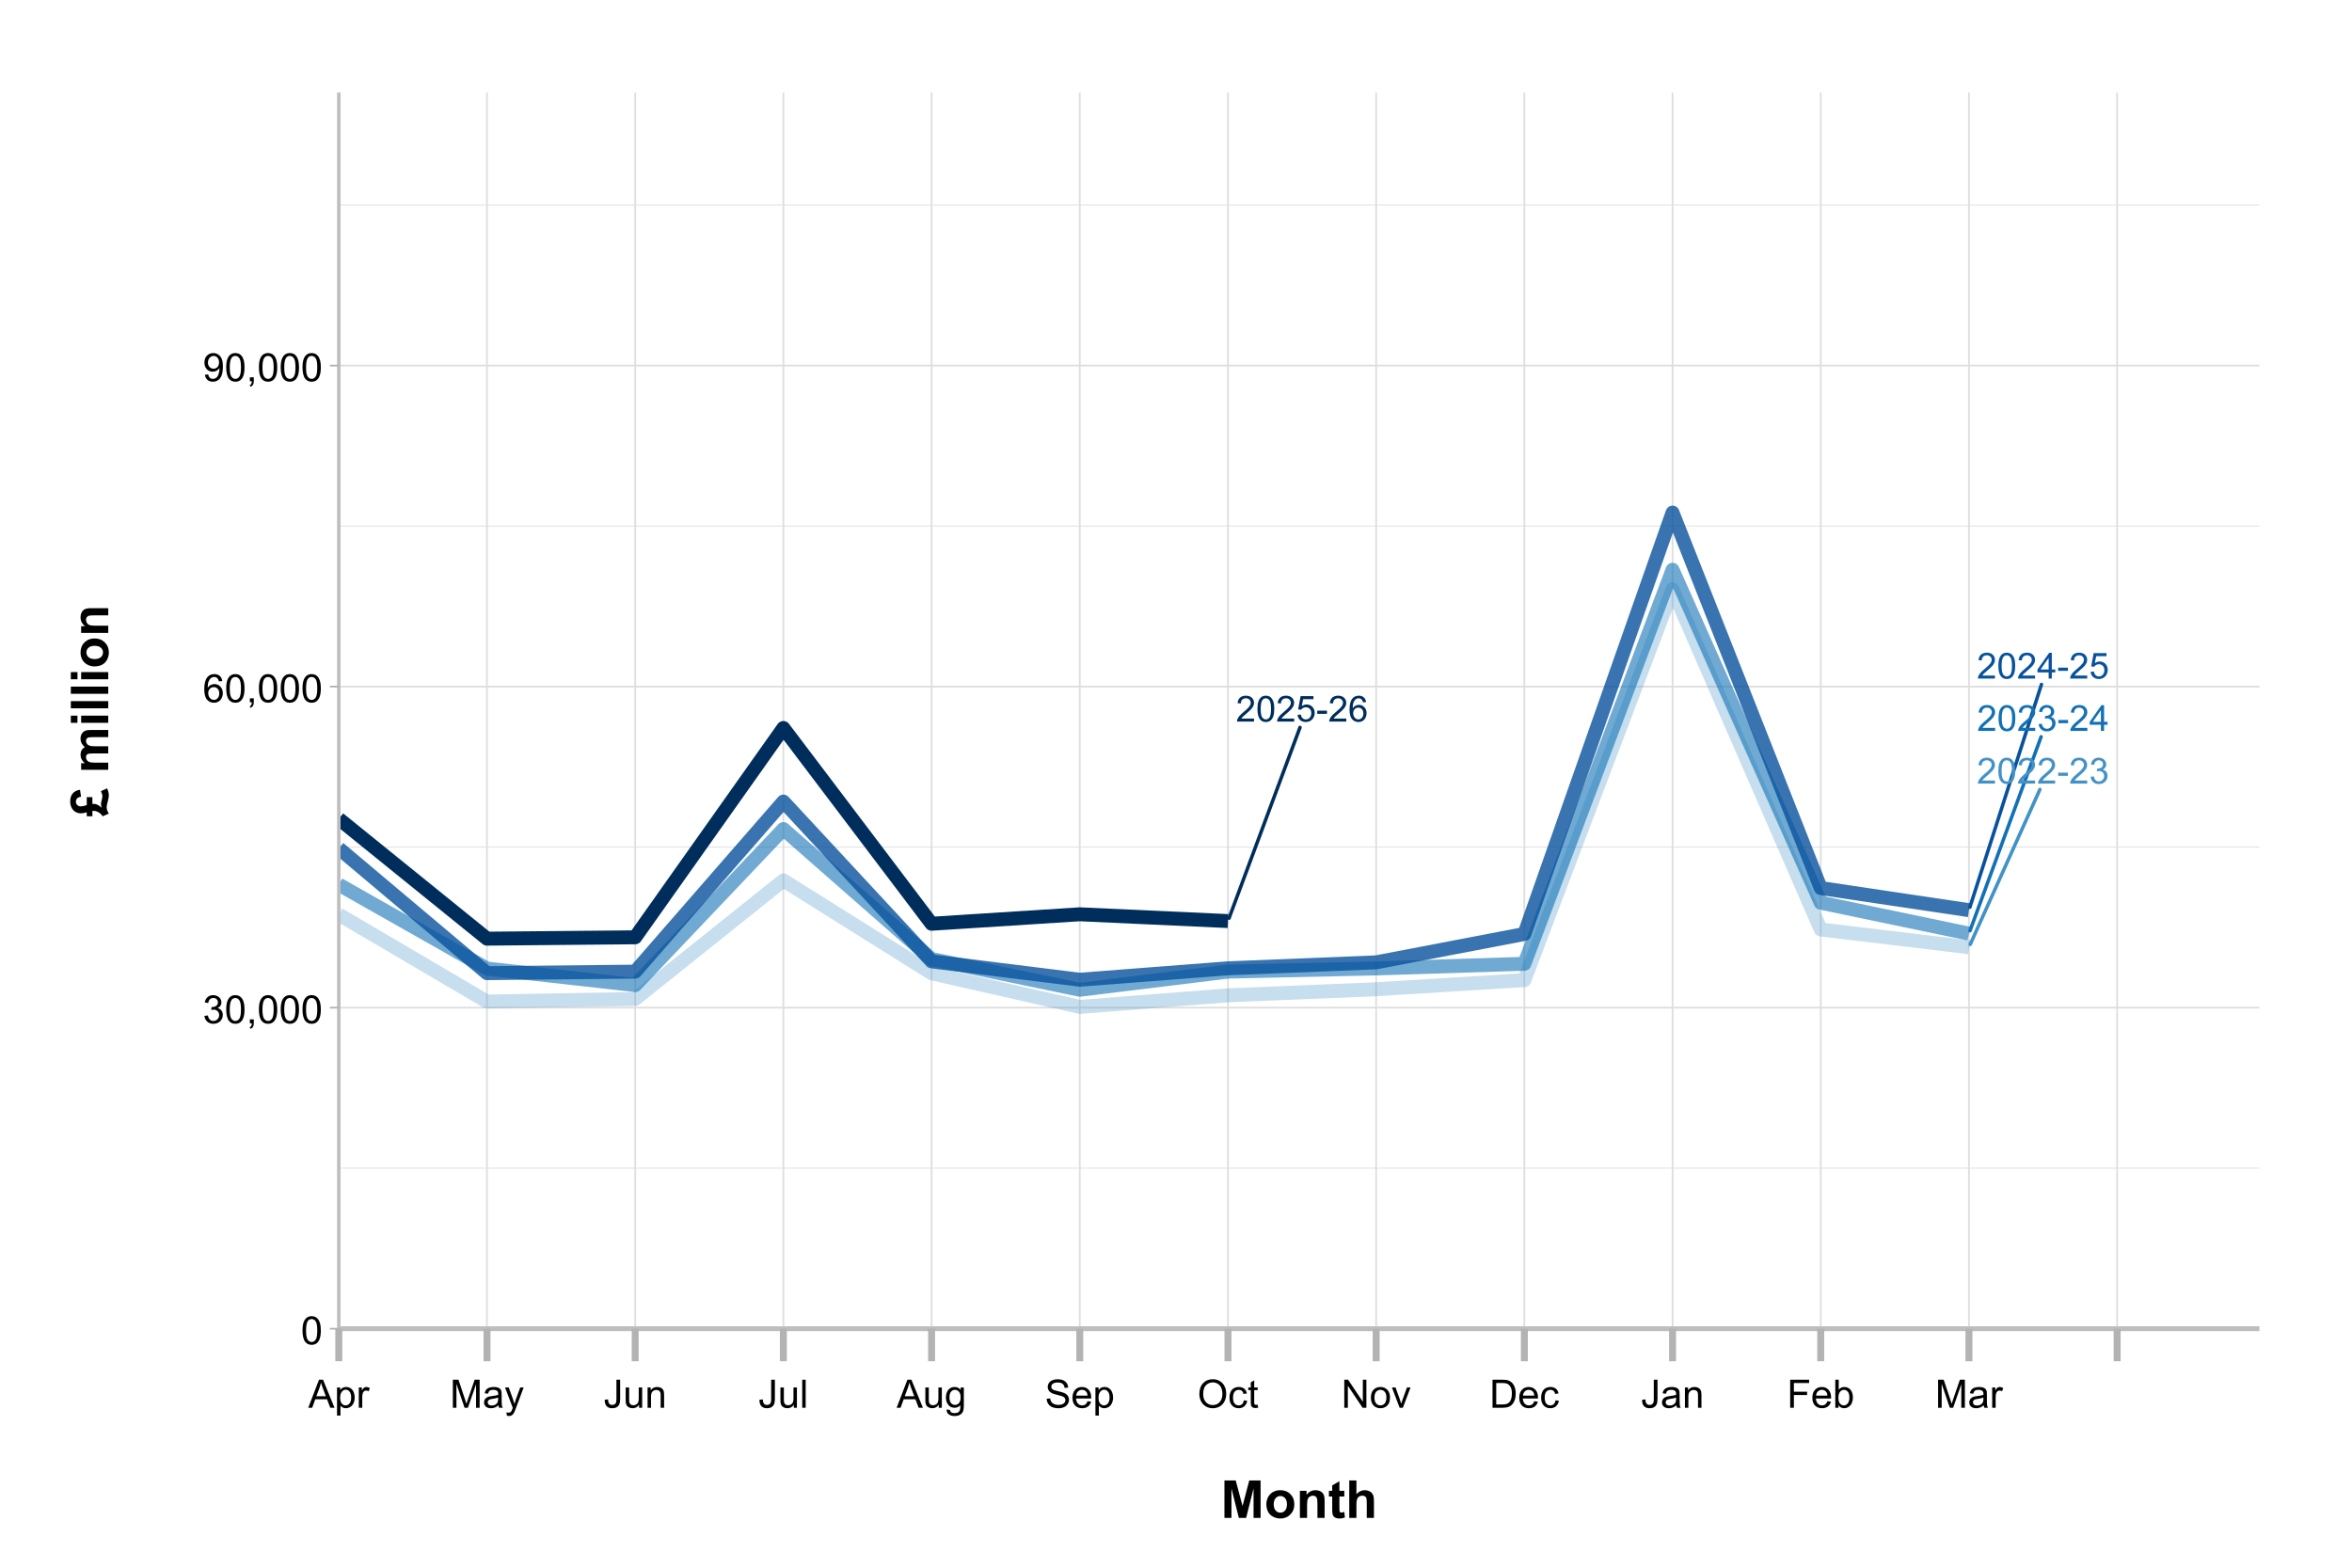 <?xml version="1.0" encoding="UTF-8"?>
<svg xmlns="http://www.w3.org/2000/svg" xmlns:xlink="http://www.w3.org/1999/xlink" width="720" height="480" viewBox="0 0 720 480">
<defs>
<g>
<g id="glyph-0-0">
<path d="M 5.559 -0.934 L 5.559 0 L 0.336 0 C 0.328 -0.234 0.363 -0.457 0.449 -0.672 C 0.582 -1.031 0.793 -1.379 1.086 -1.727 C 1.379 -2.07 1.801 -2.469 2.355 -2.922 C 3.215 -3.625 3.793 -4.184 4.098 -4.594 C 4.398 -5.008 4.551 -5.395 4.551 -5.762 C 4.551 -6.148 4.41 -6.473 4.137 -6.734 C 3.863 -7 3.504 -7.133 3.062 -7.133 C 2.594 -7.133 2.223 -6.992 1.941 -6.711 C 1.66 -6.43 1.52 -6.043 1.516 -5.547 L 0.516 -5.648 C 0.586 -6.395 0.844 -6.961 1.289 -7.352 C 1.734 -7.738 2.332 -7.934 3.082 -7.934 C 3.84 -7.934 4.441 -7.723 4.883 -7.305 C 5.324 -6.883 5.547 -6.363 5.547 -5.742 C 5.547 -5.426 5.48 -5.113 5.352 -4.809 C 5.223 -4.504 5.008 -4.18 4.707 -3.844 C 4.41 -3.504 3.91 -3.043 3.211 -2.453 C 2.629 -1.965 2.258 -1.633 2.09 -1.457 C 1.926 -1.285 1.789 -1.109 1.684 -0.934 Z M 5.559 -0.934 "/>
</g>
<g id="glyph-0-1">
<path d="M 0.457 -3.898 C 0.457 -4.832 0.555 -5.582 0.746 -6.152 C 0.938 -6.723 1.223 -7.164 1.605 -7.473 C 1.984 -7.781 2.461 -7.934 3.035 -7.934 C 3.457 -7.934 3.832 -7.848 4.152 -7.68 C 4.469 -7.508 4.734 -7.262 4.941 -6.941 C 5.152 -6.617 5.316 -6.227 5.434 -5.766 C 5.551 -5.305 5.613 -4.68 5.613 -3.898 C 5.613 -2.969 5.516 -2.223 5.324 -1.652 C 5.137 -1.082 4.852 -0.641 4.473 -0.332 C 4.094 -0.02 3.613 0.133 3.035 0.133 C 2.273 0.133 1.676 -0.137 1.238 -0.684 C 0.719 -1.344 0.457 -2.414 0.457 -3.898 M 1.457 -3.898 C 1.457 -2.602 1.605 -1.738 1.91 -1.309 C 2.215 -0.879 2.59 -0.664 3.035 -0.664 C 3.48 -0.664 3.855 -0.879 4.16 -1.309 C 4.461 -1.742 4.613 -2.605 4.613 -3.898 C 4.613 -5.199 4.461 -6.062 4.16 -6.488 C 3.855 -6.918 3.477 -7.133 3.023 -7.133 C 2.578 -7.133 2.223 -6.941 1.957 -6.566 C 1.621 -6.086 1.457 -5.195 1.457 -3.898 Z M 1.457 -3.898 "/>
</g>
<g id="glyph-0-2">
<path d="M 0.352 -2.371 L 0.352 -3.348 L 3.332 -3.348 L 3.332 -2.371 Z M 0.352 -2.371 "/>
</g>
<g id="glyph-0-3">
<path d="M 0.465 -2.086 L 1.434 -2.215 C 1.547 -1.664 1.734 -1.27 2.004 -1.027 C 2.27 -0.785 2.598 -0.664 2.98 -0.664 C 3.438 -0.664 3.824 -0.82 4.137 -1.137 C 4.453 -1.453 4.609 -1.844 4.609 -2.312 C 4.609 -2.758 4.465 -3.125 4.172 -3.414 C 3.883 -3.703 3.512 -3.848 3.062 -3.848 C 2.879 -3.848 2.648 -3.812 2.379 -3.742 L 2.484 -4.594 C 2.551 -4.586 2.602 -4.582 2.641 -4.582 C 3.055 -4.582 3.426 -4.691 3.758 -4.906 C 4.086 -5.121 4.254 -5.453 4.254 -5.902 C 4.254 -6.258 4.133 -6.555 3.891 -6.785 C 3.652 -7.02 3.34 -7.137 2.961 -7.137 C 2.582 -7.137 2.27 -7.02 2.016 -6.781 C 1.766 -6.543 1.602 -6.188 1.531 -5.715 L 0.562 -5.887 C 0.68 -6.535 0.949 -7.039 1.371 -7.398 C 1.789 -7.758 2.312 -7.934 2.938 -7.934 C 3.367 -7.934 3.766 -7.844 4.129 -7.656 C 4.492 -7.473 4.77 -7.219 4.961 -6.898 C 5.152 -6.578 5.25 -6.242 5.25 -5.883 C 5.25 -5.539 5.16 -5.23 4.977 -4.949 C 4.793 -4.668 4.52 -4.445 4.16 -4.281 C 4.629 -4.172 4.992 -3.949 5.25 -3.609 C 5.508 -3.27 5.637 -2.844 5.637 -2.336 C 5.637 -1.645 5.387 -1.059 4.883 -0.578 C 4.379 -0.102 3.746 0.141 2.977 0.141 C 2.281 0.141 1.707 -0.066 1.246 -0.48 C 0.789 -0.895 0.527 -1.43 0.465 -2.086 Z M 0.465 -2.086 "/>
</g>
<g id="glyph-0-4">
<path d="M 3.57 0 L 3.57 -1.891 L 0.141 -1.891 L 0.141 -2.781 L 3.746 -7.902 L 4.539 -7.902 L 4.539 -2.781 L 5.605 -2.781 L 5.605 -1.891 L 4.539 -1.891 L 4.539 0 L 3.57 0 M 3.57 -2.781 L 3.57 -6.344 L 1.094 -2.781 Z M 3.57 -2.781 "/>
</g>
<g id="glyph-0-5">
<path d="M 0.457 -2.07 L 1.477 -2.156 C 1.551 -1.66 1.727 -1.289 2.004 -1.039 C 2.277 -0.789 2.609 -0.664 2.996 -0.664 C 3.465 -0.664 3.859 -0.84 4.184 -1.191 C 4.508 -1.543 4.668 -2.012 4.668 -2.594 C 4.668 -3.145 4.512 -3.582 4.203 -3.902 C 3.891 -4.223 3.484 -4.383 2.98 -4.383 C 2.668 -4.383 2.387 -4.312 2.133 -4.168 C 1.883 -4.027 1.684 -3.844 1.543 -3.617 L 0.629 -3.734 L 1.395 -7.793 L 5.324 -7.793 L 5.324 -6.867 L 2.172 -6.867 L 1.746 -4.742 C 2.223 -5.074 2.719 -5.238 3.238 -5.238 C 3.93 -5.238 4.512 -5 4.984 -4.523 C 5.461 -4.043 5.699 -3.43 5.699 -2.68 C 5.699 -1.965 5.488 -1.348 5.074 -0.824 C 4.566 -0.184 3.875 0.133 2.996 0.133 C 2.277 0.133 1.691 -0.066 1.238 -0.469 C 0.781 -0.871 0.523 -1.406 0.457 -2.07 Z M 0.457 -2.07 "/>
</g>
<g id="glyph-0-6">
<path d="M 5.492 -5.969 L 4.527 -5.891 C 4.441 -6.273 4.32 -6.551 4.16 -6.723 C 3.898 -7 3.574 -7.137 3.191 -7.137 C 2.883 -7.137 2.609 -7.051 2.379 -6.879 C 2.07 -6.656 1.832 -6.332 1.656 -5.902 C 1.48 -5.477 1.387 -4.867 1.379 -4.074 C 1.613 -4.43 1.898 -4.695 2.238 -4.867 C 2.574 -5.039 2.93 -5.125 3.301 -5.125 C 3.945 -5.125 4.496 -4.887 4.949 -4.41 C 5.406 -3.938 5.633 -3.32 5.633 -2.566 C 5.633 -2.07 5.527 -1.609 5.312 -1.184 C 5.098 -0.758 4.805 -0.43 4.43 -0.203 C 4.059 0.023 3.633 0.133 3.16 0.133 C 2.352 0.133 1.691 -0.164 1.18 -0.758 C 0.672 -1.352 0.414 -2.332 0.414 -3.699 C 0.414 -5.227 0.695 -6.336 1.262 -7.027 C 1.754 -7.633 2.418 -7.934 3.25 -7.934 C 3.871 -7.934 4.383 -7.762 4.777 -7.41 C 5.176 -7.062 5.414 -6.582 5.492 -5.969 M 1.531 -2.559 C 1.531 -2.227 1.602 -1.906 1.742 -1.602 C 1.887 -1.297 2.086 -1.062 2.34 -0.902 C 2.594 -0.742 2.863 -0.664 3.145 -0.664 C 3.551 -0.664 3.906 -0.828 4.199 -1.16 C 4.492 -1.488 4.641 -1.938 4.641 -2.508 C 4.641 -3.055 4.496 -3.484 4.203 -3.797 C 3.914 -4.113 3.547 -4.27 3.105 -4.27 C 2.668 -4.27 2.293 -4.113 1.988 -3.797 C 1.684 -3.484 1.531 -3.07 1.531 -2.559 Z M 1.531 -2.559 "/>
</g>
<g id="glyph-1-0">
<path d="M 0.5 -4.234 C 0.5 -5.25 0.602 -6.07 0.812 -6.688 C 1.02 -7.309 1.332 -7.785 1.742 -8.121 C 2.156 -8.457 2.672 -8.625 3.297 -8.625 C 3.758 -8.625 4.164 -8.531 4.512 -8.348 C 4.859 -8.16 5.145 -7.895 5.375 -7.543 C 5.598 -7.195 5.777 -6.77 5.906 -6.266 C 6.035 -5.766 6.102 -5.086 6.102 -4.234 C 6.102 -3.227 5.996 -2.414 5.789 -1.797 C 5.582 -1.176 5.273 -0.699 4.859 -0.359 C 4.449 -0.023 3.926 0.148 3.297 0.148 C 2.469 0.148 1.82 -0.152 1.348 -0.742 C 0.781 -1.461 0.5 -2.621 0.5 -4.234 M 1.582 -4.234 C 1.582 -2.824 1.746 -1.887 2.078 -1.422 C 2.406 -0.953 2.812 -0.719 3.297 -0.719 C 3.781 -0.719 4.191 -0.953 4.52 -1.422 C 4.852 -1.891 5.016 -2.828 5.016 -4.234 C 5.016 -5.648 4.852 -6.59 4.52 -7.055 C 4.191 -7.52 3.781 -7.75 3.289 -7.75 C 2.801 -7.75 2.414 -7.547 2.125 -7.137 C 1.766 -6.613 1.582 -5.645 1.582 -4.234 Z M 1.582 -4.234 "/>
</g>
<g id="glyph-1-1">
<path d="M 0.504 -2.266 L 1.559 -2.406 C 1.68 -1.812 1.887 -1.379 2.176 -1.117 C 2.469 -0.852 2.82 -0.719 3.242 -0.719 C 3.734 -0.719 4.156 -0.891 4.496 -1.234 C 4.84 -1.578 5.008 -2.004 5.008 -2.516 C 5.008 -2.996 4.852 -3.398 4.535 -3.711 C 4.219 -4.027 3.816 -4.184 3.328 -4.184 C 3.129 -4.184 2.879 -4.145 2.586 -4.066 L 2.703 -4.992 C 2.773 -4.984 2.828 -4.98 2.871 -4.98 C 3.32 -4.98 3.723 -5.098 4.086 -5.332 C 4.441 -5.566 4.621 -5.926 4.625 -6.414 C 4.621 -6.805 4.492 -7.121 4.23 -7.375 C 3.969 -7.629 3.629 -7.758 3.219 -7.758 C 2.805 -7.758 2.465 -7.629 2.191 -7.371 C 1.918 -7.113 1.742 -6.727 1.664 -6.211 L 0.609 -6.398 C 0.738 -7.105 1.031 -7.652 1.488 -8.043 C 1.945 -8.43 2.516 -8.625 3.195 -8.625 C 3.664 -8.625 4.094 -8.523 4.488 -8.324 C 4.883 -8.121 5.184 -7.848 5.395 -7.5 C 5.602 -7.152 5.707 -6.781 5.707 -6.391 C 5.707 -6.02 5.609 -5.684 5.406 -5.379 C 5.211 -5.074 4.914 -4.832 4.523 -4.652 C 5.031 -4.535 5.426 -4.293 5.707 -3.922 C 5.988 -3.555 6.129 -3.09 6.129 -2.539 C 6.129 -1.789 5.855 -1.152 5.309 -0.629 C 4.762 -0.109 4.07 0.152 3.234 0.152 C 2.48 0.152 1.855 -0.074 1.355 -0.523 C 0.859 -0.969 0.574 -1.555 0.504 -2.266 Z M 0.504 -2.266 "/>
</g>
<g id="glyph-1-2">
<path d="M 1.066 0 L 1.066 -1.203 L 2.266 -1.203 L 2.266 0 C 2.266 0.441 2.188 0.797 2.031 1.07 C 1.875 1.34 1.629 1.551 1.289 1.699 L 0.996 1.25 C 1.219 1.148 1.383 1.008 1.488 0.816 C 1.594 0.629 1.652 0.355 1.664 0 Z M 1.066 0 "/>
</g>
<g id="glyph-1-3">
<path d="M 5.969 -6.484 L 4.922 -6.406 C 4.828 -6.816 4.695 -7.117 4.523 -7.305 C 4.238 -7.605 3.887 -7.758 3.469 -7.758 C 3.133 -7.758 2.836 -7.664 2.586 -7.477 C 2.25 -7.234 1.988 -6.879 1.797 -6.414 C 1.605 -5.949 1.508 -5.289 1.5 -4.43 C 1.754 -4.816 2.062 -5.102 2.43 -5.289 C 2.797 -5.477 3.184 -5.57 3.586 -5.57 C 4.289 -5.57 4.887 -5.312 5.383 -4.797 C 5.875 -4.277 6.125 -3.609 6.125 -2.789 C 6.125 -2.25 6.008 -1.75 5.773 -1.285 C 5.543 -0.824 5.223 -0.469 4.816 -0.223 C 4.41 0.023 3.949 0.148 3.434 0.148 C 2.555 0.148 1.836 -0.176 1.281 -0.824 C 0.727 -1.469 0.453 -2.535 0.453 -4.02 C 0.453 -5.68 0.758 -6.887 1.371 -7.641 C 1.906 -8.297 2.625 -8.625 3.531 -8.625 C 4.207 -8.625 4.762 -8.434 5.195 -8.055 C 5.625 -7.676 5.883 -7.156 5.969 -6.484 M 1.664 -2.781 C 1.664 -2.422 1.742 -2.07 1.895 -1.742 C 2.051 -1.406 2.266 -1.156 2.543 -0.98 C 2.82 -0.809 3.109 -0.719 3.414 -0.719 C 3.859 -0.719 4.242 -0.898 4.562 -1.258 C 4.883 -1.617 5.043 -2.105 5.047 -2.727 C 5.043 -3.316 4.887 -3.785 4.57 -4.129 C 4.254 -4.469 3.855 -4.641 3.375 -4.641 C 2.898 -4.641 2.492 -4.469 2.164 -4.129 C 1.828 -3.785 1.664 -3.336 1.664 -2.781 Z M 1.664 -2.781 "/>
</g>
<g id="glyph-1-4">
<path d="M 0.656 -1.984 L 1.672 -2.078 C 1.754 -1.602 1.918 -1.258 2.164 -1.043 C 2.402 -0.828 2.715 -0.719 3.094 -0.719 C 3.418 -0.719 3.703 -0.793 3.945 -0.945 C 4.191 -1.09 4.391 -1.289 4.547 -1.539 C 4.703 -1.785 4.832 -2.121 4.938 -2.543 C 5.043 -2.965 5.098 -3.395 5.098 -3.832 C 5.098 -3.879 5.094 -3.949 5.094 -4.043 C 4.883 -3.707 4.594 -3.434 4.227 -3.227 C 3.863 -3.016 3.465 -2.914 3.039 -2.914 C 2.328 -2.914 1.727 -3.172 1.234 -3.688 C 0.742 -4.203 0.5 -4.883 0.5 -5.727 C 0.5 -6.594 0.754 -7.297 1.27 -7.828 C 1.781 -8.359 2.426 -8.625 3.199 -8.625 C 3.758 -8.625 4.27 -8.473 4.73 -8.172 C 5.195 -7.871 5.547 -7.445 5.785 -6.887 C 6.027 -6.332 6.148 -5.523 6.148 -4.469 C 6.148 -3.371 6.027 -2.5 5.789 -1.848 C 5.551 -1.199 5.195 -0.703 4.727 -0.363 C 4.254 -0.023 3.703 0.148 3.07 0.148 C 2.398 0.148 1.848 -0.039 1.422 -0.414 C 0.996 -0.785 0.742 -1.309 0.656 -1.984 M 4.977 -5.777 C 4.973 -6.383 4.812 -6.863 4.492 -7.219 C 4.168 -7.574 3.781 -7.75 3.328 -7.75 C 2.859 -7.75 2.449 -7.559 2.102 -7.18 C 1.754 -6.793 1.582 -6.297 1.582 -5.688 C 1.582 -5.141 1.746 -4.699 2.078 -4.355 C 2.406 -4.016 2.812 -3.844 3.297 -3.844 C 3.785 -3.844 4.188 -4.016 4.504 -4.355 C 4.816 -4.699 4.973 -5.172 4.977 -5.777 Z M 4.977 -5.777 "/>
</g>
<g id="glyph-1-5">
<path d="M -0.016 0 L 3.281 -8.59 L 4.508 -8.59 L 8.023 0 L 6.727 0 L 5.727 -2.602 L 2.133 -2.602 L 1.188 0 L -0.016 0 M 2.461 -3.527 L 5.375 -3.527 L 4.477 -5.906 C 4.203 -6.629 4 -7.223 3.867 -7.688 C 3.758 -7.137 3.602 -6.59 3.406 -6.047 Z M 2.461 -3.527 "/>
</g>
<g id="glyph-1-6">
<path d="M 0.789 2.383 L 0.789 -6.223 L 1.75 -6.223 L 1.75 -5.414 C 1.977 -5.73 2.234 -5.969 2.52 -6.125 C 2.805 -6.285 3.148 -6.363 3.555 -6.363 C 4.086 -6.363 4.555 -6.227 4.961 -5.953 C 5.367 -5.68 5.676 -5.293 5.883 -4.797 C 6.09 -4.297 6.195 -3.75 6.195 -3.156 C 6.195 -2.52 6.078 -1.949 5.852 -1.438 C 5.621 -0.93 5.289 -0.539 4.855 -0.266 C 4.418 0.004 3.961 0.141 3.48 0.141 C 3.129 0.141 2.812 0.066 2.535 -0.082 C 2.254 -0.23 2.023 -0.418 1.844 -0.645 L 1.844 2.383 L 0.789 2.383 M 1.746 -3.078 C 1.746 -2.273 1.906 -1.684 2.234 -1.301 C 2.555 -0.918 2.949 -0.727 3.41 -0.727 C 3.879 -0.727 4.281 -0.926 4.613 -1.32 C 4.949 -1.719 5.113 -2.332 5.117 -3.164 C 5.113 -3.957 4.953 -4.551 4.625 -4.945 C 4.301 -5.34 3.91 -5.535 3.457 -5.539 C 3.008 -5.535 2.609 -5.328 2.266 -4.906 C 1.918 -4.488 1.746 -3.875 1.746 -3.078 Z M 1.746 -3.078 "/>
</g>
<g id="glyph-1-7">
<path d="M 0.781 0 L 0.781 -6.223 L 1.727 -6.223 L 1.727 -5.281 C 1.969 -5.719 2.195 -6.012 2.398 -6.152 C 2.605 -6.293 2.828 -6.363 3.078 -6.363 C 3.43 -6.363 3.793 -6.25 4.16 -6.023 L 3.797 -5.047 C 3.539 -5.195 3.281 -5.273 3.023 -5.273 C 2.793 -5.273 2.586 -5.203 2.402 -5.066 C 2.219 -4.926 2.086 -4.734 2.008 -4.488 C 1.891 -4.113 1.836 -3.703 1.836 -3.258 L 1.836 0 Z M 0.781 0 "/>
</g>
<g id="glyph-1-8">
<path d="M 0.891 0 L 0.891 -8.59 L 2.602 -8.59 L 4.633 -2.508 C 4.82 -1.941 4.957 -1.516 5.047 -1.234 C 5.141 -1.547 5.293 -2.008 5.5 -2.613 L 7.559 -8.59 L 9.086 -8.59 L 9.086 0 L 7.992 0 L 7.992 -7.188 L 5.496 0 L 4.469 0 L 1.984 -7.312 L 1.984 0 Z M 0.891 0 "/>
</g>
<g id="glyph-1-9">
<path d="M 4.852 -0.766 C 4.461 -0.434 4.086 -0.199 3.723 -0.062 C 3.363 0.07 2.973 0.141 2.562 0.141 C 1.875 0.141 1.352 -0.027 0.984 -0.359 C 0.617 -0.695 0.434 -1.121 0.434 -1.641 C 0.434 -1.945 0.504 -2.223 0.641 -2.477 C 0.781 -2.727 0.961 -2.93 1.188 -3.082 C 1.41 -3.234 1.664 -3.348 1.945 -3.43 C 2.152 -3.48 2.465 -3.535 2.883 -3.586 C 3.734 -3.688 4.359 -3.809 4.766 -3.949 C 4.766 -4.094 4.77 -4.184 4.77 -4.227 C 4.77 -4.652 4.672 -4.957 4.469 -5.133 C 4.203 -5.371 3.801 -5.492 3.27 -5.492 C 2.773 -5.492 2.406 -5.402 2.172 -5.23 C 1.934 -5.055 1.758 -4.746 1.648 -4.305 L 0.617 -4.445 C 0.707 -4.887 0.863 -5.246 1.078 -5.516 C 1.293 -5.789 1.602 -5.996 2.008 -6.145 C 2.414 -6.289 2.887 -6.363 3.422 -6.363 C 3.953 -6.363 4.383 -6.301 4.719 -6.176 C 5.047 -6.051 5.293 -5.895 5.449 -5.703 C 5.605 -5.516 5.715 -5.273 5.777 -4.984 C 5.812 -4.805 5.828 -4.484 5.828 -4.016 L 5.828 -2.609 C 5.828 -1.629 5.852 -1.008 5.898 -0.746 C 5.941 -0.488 6.031 -0.238 6.164 0 L 5.062 0 C 4.953 -0.219 4.883 -0.477 4.852 -0.766 M 4.766 -3.125 C 4.379 -2.965 3.805 -2.832 3.039 -2.727 C 2.605 -2.66 2.301 -2.59 2.121 -2.516 C 1.941 -2.434 1.801 -2.32 1.703 -2.172 C 1.605 -2.02 1.559 -1.852 1.559 -1.672 C 1.559 -1.387 1.664 -1.152 1.879 -0.969 C 2.09 -0.781 2.402 -0.684 2.812 -0.688 C 3.219 -0.684 3.578 -0.773 3.898 -0.953 C 4.211 -1.129 4.445 -1.371 4.594 -1.68 C 4.707 -1.918 4.762 -2.27 4.766 -2.734 Z M 4.766 -3.125 "/>
</g>
<g id="glyph-1-10">
<path d="M 0.742 2.398 L 0.625 1.406 C 0.855 1.469 1.059 1.5 1.23 1.5 C 1.465 1.5 1.652 1.461 1.793 1.383 C 1.934 1.305 2.047 1.195 2.141 1.055 C 2.203 0.949 2.312 0.688 2.461 0.27 C 2.48 0.211 2.512 0.125 2.555 0.012 L 0.195 -6.223 L 1.328 -6.223 L 2.625 -2.617 C 2.793 -2.164 2.941 -1.68 3.078 -1.18 C 3.195 -1.66 3.34 -2.133 3.508 -2.594 L 4.84 -6.223 L 5.895 -6.223 L 3.527 0.105 C 3.273 0.789 3.078 1.258 2.938 1.516 C 2.746 1.863 2.531 2.121 2.289 2.281 C 2.047 2.445 1.758 2.523 1.422 2.523 C 1.219 2.523 0.992 2.48 0.742 2.398 Z M 0.742 2.398 "/>
</g>
<g id="glyph-1-11">
<path d="M 0.344 -2.438 L 1.371 -2.578 C 1.398 -1.922 1.52 -1.473 1.742 -1.23 C 1.957 -0.988 2.262 -0.867 2.648 -0.867 C 2.934 -0.867 3.18 -0.934 3.387 -1.062 C 3.594 -1.195 3.734 -1.371 3.812 -1.598 C 3.891 -1.82 3.93 -2.18 3.93 -2.672 L 3.93 -8.59 L 5.07 -8.59 L 5.07 -2.734 C 5.07 -2.016 4.98 -1.461 4.809 -1.066 C 4.633 -0.672 4.359 -0.371 3.98 -0.164 C 3.605 0.043 3.16 0.148 2.656 0.148 C 1.898 0.148 1.324 -0.07 0.922 -0.504 C 0.523 -0.938 0.328 -1.582 0.344 -2.438 Z M 0.344 -2.438 "/>
</g>
<g id="glyph-1-12">
<path d="M 4.867 0 L 4.867 -0.914 C 4.383 -0.211 3.727 0.141 2.895 0.141 C 2.527 0.141 2.184 0.07 1.867 -0.07 C 1.547 -0.211 1.312 -0.387 1.156 -0.602 C 1.004 -0.812 0.895 -1.074 0.832 -1.383 C 0.789 -1.59 0.766 -1.918 0.766 -2.367 L 0.766 -6.223 L 1.82 -6.223 L 1.82 -2.773 C 1.82 -2.219 1.844 -1.848 1.887 -1.656 C 1.953 -1.379 2.094 -1.164 2.309 -1.004 C 2.523 -0.848 2.789 -0.766 3.105 -0.766 C 3.422 -0.766 3.719 -0.848 3.996 -1.012 C 4.273 -1.172 4.469 -1.395 4.586 -1.672 C 4.699 -1.953 4.758 -2.355 4.758 -2.891 L 4.758 -6.223 L 5.812 -6.223 L 5.812 0 Z M 4.867 0 "/>
</g>
<g id="glyph-1-13">
<path d="M 0.789 0 L 0.789 -6.223 L 1.742 -6.223 L 1.742 -5.336 C 2.195 -6.02 2.855 -6.363 3.719 -6.363 C 4.094 -6.363 4.441 -6.297 4.754 -6.16 C 5.07 -6.027 5.305 -5.848 5.461 -5.633 C 5.617 -5.41 5.727 -5.152 5.789 -4.852 C 5.828 -4.656 5.848 -4.312 5.848 -3.828 L 5.848 0 L 4.793 0 L 4.793 -3.785 C 4.793 -4.215 4.75 -4.535 4.672 -4.75 C 4.586 -4.961 4.441 -5.133 4.234 -5.258 C 4.023 -5.387 3.781 -5.449 3.5 -5.449 C 3.047 -5.449 2.66 -5.305 2.336 -5.023 C 2.008 -4.734 1.844 -4.195 1.844 -3.398 L 1.844 0 Z M 0.789 0 "/>
</g>
<g id="glyph-1-14">
<path d="M 0.766 0 L 0.766 -8.59 L 1.82 -8.59 L 1.82 0 Z M 0.766 0 "/>
</g>
<g id="glyph-1-15">
<path d="M 0.598 0.516 L 1.625 0.668 C 1.664 0.984 1.785 1.215 1.98 1.359 C 2.242 1.555 2.598 1.652 3.055 1.652 C 3.539 1.652 3.918 1.555 4.184 1.359 C 4.449 1.164 4.629 0.891 4.723 0.539 C 4.777 0.324 4.801 -0.129 4.797 -0.812 C 4.336 -0.273 3.762 0 3.078 0 C 2.219 0 1.559 -0.309 1.09 -0.926 C 0.621 -1.543 0.387 -2.281 0.387 -3.148 C 0.387 -3.738 0.492 -4.289 0.711 -4.789 C 0.922 -5.293 1.234 -5.68 1.645 -5.953 C 2.051 -6.227 2.531 -6.363 3.082 -6.363 C 3.816 -6.363 4.422 -6.066 4.898 -5.473 L 4.898 -6.223 L 5.871 -6.223 L 5.871 -0.844 C 5.871 0.125 5.773 0.812 5.574 1.215 C 5.379 1.621 5.066 1.938 4.637 2.172 C 4.211 2.406 3.684 2.523 3.059 2.523 C 2.316 2.523 1.719 2.359 1.258 2.023 C 0.805 1.691 0.582 1.188 0.598 0.516 M 1.469 -3.223 C 1.469 -2.406 1.633 -1.812 1.957 -1.438 C 2.281 -1.062 2.688 -0.875 3.176 -0.875 C 3.66 -0.875 4.066 -1.059 4.395 -1.434 C 4.723 -1.805 4.887 -2.391 4.887 -3.188 C 4.887 -3.949 4.719 -4.523 4.379 -4.91 C 4.043 -5.297 3.633 -5.492 3.156 -5.492 C 2.688 -5.492 2.289 -5.301 1.961 -4.918 C 1.633 -4.539 1.469 -3.973 1.469 -3.223 Z M 1.469 -3.223 "/>
</g>
<g id="glyph-1-16">
<path d="M 0.539 -2.758 L 1.609 -2.852 C 1.66 -2.422 1.781 -2.07 1.965 -1.797 C 2.152 -1.52 2.438 -1.297 2.828 -1.129 C 3.219 -0.957 3.66 -0.875 4.148 -0.875 C 4.582 -0.875 4.965 -0.938 5.297 -1.066 C 5.629 -1.195 5.875 -1.371 6.039 -1.598 C 6.199 -1.82 6.281 -2.066 6.281 -2.332 C 6.281 -2.602 6.203 -2.836 6.047 -3.039 C 5.891 -3.238 5.633 -3.406 5.273 -3.547 C 5.043 -3.633 4.531 -3.773 3.742 -3.965 C 2.953 -4.152 2.402 -4.332 2.086 -4.5 C 1.676 -4.715 1.371 -4.98 1.168 -5.301 C 0.969 -5.617 0.867 -5.973 0.867 -6.367 C 0.867 -6.805 0.992 -7.207 1.234 -7.586 C 1.484 -7.961 1.84 -8.246 2.312 -8.445 C 2.785 -8.637 3.312 -8.734 3.891 -8.734 C 4.527 -8.734 5.09 -8.633 5.574 -8.43 C 6.062 -8.223 6.434 -7.922 6.695 -7.523 C 6.957 -7.125 7.098 -6.672 7.117 -6.172 L 6.031 -6.086 C 5.969 -6.629 5.773 -7.039 5.434 -7.32 C 5.098 -7.594 4.598 -7.734 3.938 -7.734 C 3.25 -7.734 2.75 -7.609 2.434 -7.355 C 2.121 -7.105 1.961 -6.801 1.961 -6.445 C 1.961 -6.137 2.074 -5.883 2.297 -5.684 C 2.516 -5.484 3.086 -5.281 4.012 -5.07 C 4.934 -4.863 5.566 -4.68 5.914 -4.523 C 6.41 -4.293 6.781 -4 7.02 -3.648 C 7.258 -3.293 7.375 -2.887 7.375 -2.426 C 7.375 -1.969 7.246 -1.539 6.984 -1.133 C 6.723 -0.73 6.348 -0.414 5.855 -0.191 C 5.367 0.035 4.812 0.148 4.203 0.148 C 3.422 0.148 2.773 0.031 2.246 -0.195 C 1.723 -0.418 1.309 -0.762 1.012 -1.215 C 0.711 -1.672 0.555 -2.188 0.539 -2.758 Z M 0.539 -2.758 "/>
</g>
<g id="glyph-1-17">
<path d="M 5.051 -2.004 L 6.141 -1.867 C 5.969 -1.23 5.648 -0.738 5.188 -0.387 C 4.719 -0.035 4.125 0.141 3.406 0.141 C 2.492 0.141 1.773 -0.141 1.238 -0.699 C 0.707 -1.262 0.438 -2.047 0.438 -3.059 C 0.438 -4.105 0.711 -4.918 1.25 -5.496 C 1.789 -6.074 2.484 -6.363 3.344 -6.363 C 4.18 -6.363 4.859 -6.078 5.383 -5.516 C 5.914 -4.945 6.176 -4.148 6.176 -3.125 C 6.176 -3.059 6.172 -2.965 6.172 -2.844 L 1.531 -2.844 C 1.566 -2.156 1.762 -1.633 2.109 -1.273 C 2.457 -0.906 2.891 -0.727 3.41 -0.727 C 3.797 -0.727 4.125 -0.828 4.398 -1.031 C 4.672 -1.234 4.891 -1.559 5.051 -2.004 M 1.586 -3.711 L 5.062 -3.711 C 5.016 -4.23 4.883 -4.625 4.664 -4.887 C 4.328 -5.293 3.891 -5.496 3.359 -5.496 C 2.871 -5.496 2.465 -5.332 2.137 -5.008 C 1.805 -4.684 1.625 -4.25 1.586 -3.711 Z M 1.586 -3.711 "/>
</g>
<g id="glyph-1-18">
<path d="M 0.578 -4.184 C 0.578 -5.609 0.961 -6.727 1.727 -7.531 C 2.492 -8.34 3.48 -8.742 4.695 -8.742 C 5.484 -8.742 6.199 -8.551 6.836 -8.172 C 7.473 -7.793 7.961 -7.266 8.293 -6.59 C 8.629 -5.91 8.797 -5.141 8.797 -4.281 C 8.797 -3.41 8.617 -2.633 8.266 -1.945 C 7.914 -1.258 7.418 -0.738 6.773 -0.383 C 6.129 -0.031 5.434 0.148 4.688 0.148 C 3.879 0.148 3.156 -0.051 2.52 -0.438 C 1.883 -0.828 1.398 -1.363 1.07 -2.039 C 0.742 -2.715 0.578 -3.43 0.578 -4.184 M 1.75 -4.164 C 1.75 -3.129 2.031 -2.316 2.586 -1.719 C 3.145 -1.125 3.84 -0.828 4.68 -0.828 C 5.539 -0.828 6.242 -1.125 6.793 -1.727 C 7.348 -2.328 7.625 -3.184 7.625 -4.289 C 7.625 -4.988 7.504 -5.598 7.27 -6.121 C 7.031 -6.641 6.688 -7.047 6.23 -7.332 C 5.777 -7.621 5.266 -7.766 4.699 -7.766 C 3.895 -7.766 3.203 -7.488 2.621 -6.934 C 2.043 -6.383 1.75 -5.457 1.75 -4.164 Z M 1.75 -4.164 "/>
</g>
<g id="glyph-1-19">
<path d="M 4.852 -2.281 L 5.891 -2.145 C 5.773 -1.43 5.484 -0.871 5.02 -0.465 C 4.551 -0.062 3.977 0.141 3.297 0.141 C 2.445 0.141 1.762 -0.137 1.246 -0.695 C 0.727 -1.25 0.469 -2.047 0.469 -3.086 C 0.469 -3.758 0.578 -4.348 0.805 -4.852 C 1.023 -5.355 1.363 -5.734 1.82 -5.984 C 2.273 -6.238 2.77 -6.363 3.305 -6.363 C 3.98 -6.363 4.531 -6.191 4.961 -5.852 C 5.391 -5.508 5.668 -5.023 5.789 -4.395 L 4.766 -4.234 C 4.664 -4.652 4.492 -4.969 4.246 -5.18 C 3.996 -5.391 3.695 -5.496 3.344 -5.496 C 2.812 -5.496 2.383 -5.305 2.051 -4.926 C 1.719 -4.543 1.555 -3.941 1.555 -3.117 C 1.555 -2.281 1.711 -1.672 2.031 -1.297 C 2.352 -0.918 2.77 -0.727 3.289 -0.727 C 3.699 -0.727 4.047 -0.852 4.324 -1.109 C 4.602 -1.359 4.777 -1.75 4.852 -2.281 Z M 4.852 -2.281 "/>
</g>
<g id="glyph-1-20">
<path d="M 3.094 -0.945 L 3.246 -0.012 C 2.949 0.051 2.684 0.082 2.449 0.082 C 2.066 0.082 1.77 0.02 1.559 -0.102 C 1.348 -0.219 1.199 -0.379 1.113 -0.578 C 1.027 -0.773 0.984 -1.188 0.984 -1.82 L 0.984 -5.402 L 0.211 -5.402 L 0.211 -6.223 L 0.984 -6.223 L 0.984 -7.766 L 2.031 -8.398 L 2.031 -6.223 L 3.094 -6.223 L 3.094 -5.402 L 2.031 -5.402 L 2.031 -1.766 C 2.031 -1.461 2.051 -1.27 2.09 -1.184 C 2.125 -1.098 2.188 -1.027 2.27 -0.977 C 2.355 -0.926 2.473 -0.902 2.633 -0.902 C 2.75 -0.902 2.902 -0.914 3.094 -0.945 Z M 3.094 -0.945 "/>
</g>
<g id="glyph-1-21">
<path d="M 0.914 0 L 0.914 -8.59 L 2.078 -8.59 L 6.594 -1.844 L 6.594 -8.59 L 7.68 -8.59 L 7.68 0 L 6.516 0 L 2.004 -6.75 L 2.004 0 Z M 0.914 0 "/>
</g>
<g id="glyph-1-22">
<path d="M 0.398 -3.109 C 0.398 -4.262 0.719 -5.117 1.359 -5.672 C 1.895 -6.133 2.547 -6.363 3.316 -6.363 C 4.172 -6.363 4.871 -6.082 5.414 -5.523 C 5.957 -4.961 6.227 -4.188 6.227 -3.199 C 6.227 -2.398 6.109 -1.77 5.867 -1.309 C 5.629 -0.852 5.277 -0.492 4.82 -0.242 C 4.359 0.012 3.859 0.141 3.316 0.141 C 2.445 0.141 1.742 -0.141 1.203 -0.695 C 0.668 -1.254 0.398 -2.059 0.398 -3.109 M 1.484 -3.109 C 1.484 -2.312 1.656 -1.719 2.004 -1.32 C 2.352 -0.926 2.789 -0.727 3.316 -0.727 C 3.84 -0.727 4.273 -0.926 4.625 -1.324 C 4.969 -1.723 5.145 -2.328 5.145 -3.148 C 5.145 -3.914 4.969 -4.5 4.621 -4.895 C 4.27 -5.293 3.836 -5.492 3.316 -5.492 C 2.789 -5.492 2.352 -5.293 2.004 -4.898 C 1.656 -4.504 1.484 -3.906 1.484 -3.109 Z M 1.484 -3.109 "/>
</g>
<g id="glyph-1-23">
<path d="M 2.52 0 L 0.152 -6.223 L 1.266 -6.223 L 2.602 -2.496 C 2.746 -2.094 2.879 -1.676 3 -1.242 C 3.094 -1.57 3.223 -1.965 3.391 -2.426 L 4.773 -6.223 L 5.859 -6.223 L 3.504 0 Z M 2.52 0 "/>
</g>
<g id="glyph-1-24">
<path d="M 0.926 0 L 0.926 -8.59 L 3.883 -8.59 C 4.551 -8.59 5.062 -8.547 5.414 -8.469 C 5.906 -8.352 6.324 -8.148 6.672 -7.852 C 7.125 -7.469 7.465 -6.98 7.691 -6.383 C 7.914 -5.789 8.027 -5.105 8.027 -4.344 C 8.027 -3.688 7.953 -3.109 7.797 -2.609 C 7.648 -2.102 7.449 -1.688 7.211 -1.355 C 6.973 -1.027 6.715 -0.766 6.43 -0.578 C 6.148 -0.387 5.805 -0.242 5.406 -0.148 C 5.004 -0.051 4.543 0 4.023 0 L 0.926 0 M 2.062 -1.016 L 3.898 -1.016 C 4.461 -1.016 4.906 -1.066 5.23 -1.172 C 5.551 -1.277 5.809 -1.426 6 -1.617 C 6.27 -1.887 6.48 -2.25 6.629 -2.703 C 6.781 -3.16 6.855 -3.711 6.855 -4.359 C 6.855 -5.258 6.707 -5.949 6.414 -6.43 C 6.117 -6.914 5.758 -7.234 5.336 -7.398 C 5.031 -7.516 4.543 -7.578 3.867 -7.578 L 2.062 -7.578 Z M 2.062 -1.016 "/>
</g>
<g id="glyph-1-25">
<path d="M 0.984 0 L 0.984 -8.59 L 6.781 -8.59 L 6.781 -7.578 L 2.121 -7.578 L 2.121 -4.914 L 6.152 -4.914 L 6.152 -3.902 L 2.121 -3.902 L 2.121 0 Z M 0.984 0 "/>
</g>
<g id="glyph-1-26">
<path d="M 1.766 0 L 0.785 0 L 0.785 -8.59 L 1.84 -8.59 L 1.84 -5.523 C 2.285 -6.082 2.852 -6.363 3.547 -6.363 C 3.926 -6.363 4.289 -6.285 4.633 -6.133 C 4.973 -5.977 5.254 -5.762 5.477 -5.48 C 5.695 -5.203 5.867 -4.863 5.992 -4.469 C 6.117 -4.074 6.18 -3.652 6.18 -3.203 C 6.18 -2.141 5.918 -1.312 5.391 -0.734 C 4.863 -0.152 4.23 0.141 3.492 0.141 C 2.758 0.141 2.18 -0.168 1.766 -0.781 L 1.766 0 M 1.75 -3.156 C 1.75 -2.41 1.852 -1.871 2.055 -1.539 C 2.387 -1 2.836 -0.727 3.406 -0.727 C 3.863 -0.727 4.262 -0.926 4.602 -1.328 C 4.934 -1.727 5.102 -2.324 5.102 -3.117 C 5.102 -3.93 4.941 -4.531 4.621 -4.914 C 4.297 -5.305 3.906 -5.496 3.453 -5.496 C 2.988 -5.496 2.59 -5.297 2.258 -4.895 C 1.922 -4.496 1.75 -3.914 1.75 -3.156 Z M 1.75 -3.156 "/>
</g>
<g id="glyph-2-0">
<path d="M 1.133 0 L 1.133 -11.453 L 4.594 -11.453 L 6.672 -3.641 L 8.727 -11.453 L 12.195 -11.453 L 12.195 0 L 10.047 0 L 10.047 -9.016 L 7.773 0 L 5.547 0 L 3.281 -9.016 L 3.281 0 Z M 1.133 0 "/>
</g>
<g id="glyph-2-1">
<path d="M 0.641 -4.266 C 0.641 -4.996 0.82 -5.699 1.18 -6.383 C 1.539 -7.066 2.047 -7.586 2.707 -7.945 C 3.367 -8.305 4.102 -8.484 4.914 -8.484 C 6.168 -8.484 7.199 -8.078 8 -7.262 C 8.801 -6.445 9.203 -5.418 9.203 -4.172 C 9.203 -2.918 8.797 -1.875 7.988 -1.051 C 7.18 -0.227 6.16 0.188 4.93 0.188 C 4.168 0.188 3.445 0.016 2.754 -0.328 C 2.062 -0.672 1.539 -1.176 1.18 -1.84 C 0.82 -2.504 0.641 -3.312 0.641 -4.266 M 2.891 -4.148 C 2.891 -3.324 3.086 -2.695 3.477 -2.258 C 3.867 -1.82 4.348 -1.602 4.922 -1.602 C 5.496 -1.602 5.977 -1.82 6.363 -2.258 C 6.75 -2.695 6.945 -3.332 6.945 -4.164 C 6.945 -4.977 6.75 -5.602 6.363 -6.039 C 5.977 -6.477 5.496 -6.695 4.922 -6.695 C 4.348 -6.695 3.867 -6.477 3.477 -6.039 C 3.086 -5.602 2.891 -4.973 2.891 -4.148 Z M 2.891 -4.148 "/>
</g>
<g id="glyph-2-2">
<path d="M 8.695 0 L 6.5 0 L 6.5 -4.234 C 6.5 -5.129 6.453 -5.711 6.359 -5.973 C 6.266 -6.234 6.113 -6.441 5.902 -6.586 C 5.691 -6.73 5.438 -6.805 5.141 -6.805 C 4.762 -6.805 4.418 -6.699 4.117 -6.492 C 3.816 -6.285 3.609 -6.008 3.496 -5.664 C 3.383 -5.32 3.328 -4.684 3.328 -3.758 L 3.328 0 L 1.133 0 L 1.133 -8.297 L 3.172 -8.297 L 3.172 -7.078 C 3.895 -8.016 4.809 -8.484 5.906 -8.484 C 6.391 -8.484 6.832 -8.398 7.234 -8.223 C 7.637 -8.047 7.938 -7.824 8.145 -7.555 C 8.352 -7.285 8.492 -6.977 8.574 -6.633 C 8.656 -6.289 8.695 -5.797 8.695 -5.156 Z M 8.695 0 "/>
</g>
<g id="glyph-2-3">
<path d="M 4.953 -8.297 L 4.953 -6.547 L 3.453 -6.547 L 3.453 -3.203 C 3.453 -2.527 3.469 -2.133 3.496 -2.02 C 3.523 -1.906 3.59 -1.816 3.691 -1.742 C 3.793 -1.668 3.918 -1.633 4.062 -1.633 C 4.266 -1.633 4.559 -1.703 4.945 -1.844 L 5.133 -0.141 C 4.621 0.078 4.043 0.188 3.398 0.188 C 3.004 0.188 2.645 0.121 2.328 -0.012 C 2.012 -0.145 1.777 -0.316 1.629 -0.527 C 1.48 -0.738 1.379 -1.023 1.32 -1.383 C 1.273 -1.637 1.25 -2.152 1.25 -2.93 L 1.25 -6.547 L 0.242 -6.547 L 0.242 -8.297 L 1.25 -8.297 L 1.25 -9.945 L 3.453 -11.227 L 3.453 -8.297 Z M 4.953 -8.297 "/>
</g>
<g id="glyph-2-4">
<path d="M 3.336 -11.453 L 3.336 -7.242 C 4.043 -8.07 4.891 -8.484 5.875 -8.484 C 6.379 -8.484 6.836 -8.391 7.242 -8.203 C 7.648 -8.016 7.953 -7.777 8.16 -7.484 C 8.367 -7.191 8.508 -6.871 8.582 -6.516 C 8.656 -6.16 8.695 -5.613 8.695 -4.867 L 8.695 0 L 6.5 0 L 6.5 -4.383 C 6.5 -5.254 6.457 -5.805 6.375 -6.039 C 6.293 -6.273 6.145 -6.461 5.934 -6.598 C 5.723 -6.734 5.457 -6.805 5.141 -6.805 C 4.777 -6.805 4.449 -6.715 4.164 -6.539 C 3.879 -6.363 3.668 -6.094 3.535 -5.738 C 3.402 -5.383 3.336 -4.855 3.336 -4.156 L 3.336 0 L 1.141 0 L 1.141 -11.453 Z M 3.336 -11.453 "/>
</g>
<g id="glyph-3-0">
<path d="M -2.227 -7.805 L -0.367 -8.648 C -0.207 -8.352 -0.074 -8.008 0.027 -7.621 C 0.129 -7.234 0.18 -6.855 0.18 -6.492 C 0.18 -6.023 0.07 -5.398 -0.152 -4.617 C -0.375 -3.836 -0.484 -3.258 -0.484 -2.883 C -0.484 -2.246 -0.258 -1.598 0.195 -0.938 L -1.695 -0.102 C -2.117 -0.691 -2.566 -1.113 -3.043 -1.371 C -3.52 -1.629 -3.973 -1.758 -4.406 -1.758 C -4.547 -1.758 -4.695 -1.746 -4.852 -1.727 L -4.852 -0.102 L -6.578 -0.102 L -6.578 -1.328 C -7.191 -1.113 -7.816 -1.008 -8.445 -1.008 C -9.012 -1.008 -9.555 -1.164 -10.07 -1.473 C -10.586 -1.781 -10.977 -2.223 -11.246 -2.789 C -11.516 -3.355 -11.648 -3.977 -11.648 -4.648 C -11.648 -5.676 -11.391 -6.492 -10.871 -7.102 C -10.352 -7.711 -9.609 -8.082 -8.641 -8.219 L -8.328 -6.102 C -8.887 -6.004 -9.285 -5.824 -9.531 -5.562 C -9.777 -5.301 -9.898 -4.977 -9.898 -4.586 C -9.898 -4.168 -9.758 -3.824 -9.48 -3.547 C -9.203 -3.27 -8.852 -3.133 -8.43 -3.133 C -8.211 -3.133 -7.922 -3.172 -7.562 -3.246 C -7.203 -3.32 -6.875 -3.414 -6.578 -3.523 L -6.578 -5.961 L -4.852 -5.961 L -4.852 -3.883 C -4.738 -3.898 -4.621 -3.906 -4.508 -3.906 C -4.098 -3.906 -3.715 -3.828 -3.367 -3.672 C -3.02 -3.516 -2.559 -3.195 -1.992 -2.711 C -2.137 -2.996 -2.211 -3.355 -2.211 -3.789 C -2.211 -3.973 -2.199 -4.137 -2.18 -4.281 C -2.168 -4.355 -2.121 -4.566 -2.031 -4.922 C -1.871 -5.551 -1.789 -5.98 -1.789 -6.211 C -1.789 -6.617 -1.934 -7.148 -2.227 -7.805 Z M -2.227 -7.805 "/>
</g>
<g id="glyph-3-1">
</g>
<g id="glyph-3-2">
<path d="M -8.297 -0.984 L -8.297 -3.008 L -7.164 -3.008 C -8.043 -3.73 -8.484 -4.594 -8.484 -5.594 C -8.484 -6.125 -8.375 -6.586 -8.156 -6.977 C -7.938 -7.367 -7.605 -7.688 -7.164 -7.938 C -7.605 -8.301 -7.938 -8.695 -8.156 -9.117 C -8.375 -9.539 -8.484 -9.988 -8.484 -10.469 C -8.484 -11.078 -8.359 -11.594 -8.113 -12.016 C -7.867 -12.438 -7.504 -12.754 -7.023 -12.961 C -6.668 -13.113 -6.098 -13.188 -5.305 -13.188 L 0 -13.188 L 0 -10.992 L -4.742 -10.992 C -5.566 -10.992 -6.098 -10.918 -6.336 -10.766 C -6.648 -10.562 -6.805 -10.25 -6.805 -9.828 C -6.805 -9.52 -6.711 -9.23 -6.523 -8.961 C -6.336 -8.691 -6.062 -8.496 -5.699 -8.375 C -5.336 -8.254 -4.766 -8.195 -3.984 -8.195 L 0 -8.195 L 0 -6 L -4.547 -6 C -5.355 -6 -5.875 -5.961 -6.109 -5.883 C -6.344 -5.805 -6.52 -5.684 -6.633 -5.52 C -6.746 -5.355 -6.805 -5.133 -6.805 -4.852 C -6.805 -4.512 -6.715 -4.207 -6.531 -3.938 C -6.348 -3.668 -6.086 -3.473 -5.742 -3.355 C -5.398 -3.238 -4.828 -3.18 -4.031 -3.18 L 0 -3.18 L 0 -0.984 Z M -8.297 -0.984 "/>
</g>
<g id="glyph-3-3">
<path d="M -9.422 -1.148 L -11.453 -1.148 L -11.453 -3.344 L -9.422 -3.344 L -9.422 -1.148 M 0 -1.148 L -8.297 -1.148 L -8.297 -3.344 L 0 -3.344 Z M 0 -1.148 "/>
</g>
<g id="glyph-3-4">
<path d="M 0 -1.148 L -11.453 -1.148 L -11.453 -3.344 L 0 -3.344 Z M 0 -1.148 "/>
</g>
<g id="glyph-3-5">
<path d="M -4.266 -0.641 C -4.996 -0.641 -5.699 -0.82 -6.383 -1.18 C -7.066 -1.539 -7.586 -2.047 -7.945 -2.707 C -8.305 -3.367 -8.484 -4.102 -8.484 -4.914 C -8.484 -6.168 -8.078 -7.199 -7.262 -8 C -6.445 -8.801 -5.418 -9.203 -4.172 -9.203 C -2.918 -9.203 -1.875 -8.797 -1.051 -7.988 C -0.227 -7.18 0.188 -6.16 0.188 -4.93 C 0.188 -4.168 0.016 -3.445 -0.328 -2.754 C -0.672 -2.062 -1.176 -1.539 -1.84 -1.18 C -2.504 -0.82 -3.312 -0.641 -4.266 -0.641 M -4.148 -2.891 C -3.324 -2.891 -2.695 -3.086 -2.258 -3.477 C -1.82 -3.867 -1.602 -4.348 -1.602 -4.922 C -1.602 -5.496 -1.82 -5.977 -2.258 -6.363 C -2.695 -6.75 -3.332 -6.945 -4.164 -6.945 C -4.977 -6.945 -5.602 -6.75 -6.039 -6.363 C -6.477 -5.977 -6.695 -5.496 -6.695 -4.922 C -6.695 -4.348 -6.477 -3.867 -6.039 -3.477 C -5.602 -3.086 -4.973 -2.891 -4.148 -2.891 Z M -4.148 -2.891 "/>
</g>
<g id="glyph-3-6">
<path d="M 0 -8.695 L 0 -6.5 L -4.234 -6.5 C -5.129 -6.5 -5.711 -6.453 -5.973 -6.359 C -6.234 -6.266 -6.441 -6.113 -6.586 -5.902 C -6.73 -5.691 -6.805 -5.438 -6.805 -5.141 C -6.805 -4.762 -6.699 -4.418 -6.492 -4.117 C -6.285 -3.816 -6.008 -3.609 -5.664 -3.496 C -5.32 -3.383 -4.684 -3.328 -3.758 -3.328 L 0 -3.328 L 0 -1.133 L -8.297 -1.133 L -8.297 -3.172 L -7.078 -3.172 C -8.016 -3.895 -8.484 -4.809 -8.484 -5.906 C -8.484 -6.391 -8.398 -6.832 -8.223 -7.234 C -8.047 -7.637 -7.824 -7.938 -7.555 -8.145 C -7.285 -8.352 -6.977 -8.492 -6.633 -8.574 C -6.289 -8.656 -5.797 -8.695 -5.156 -8.695 Z M 0 -8.695 "/>
</g>
</g>
<clipPath id="clip-0">
<path clip-rule="nonzero" d="M 103.715 28.348 L 691.652 28.348 L 691.652 406.824 L 103.715 406.824 Z M 103.715 28.348 "/>
</clipPath>
<clipPath id="clip-1">
<path clip-rule="nonzero" d="M 103.715 357 L 691.652 357 L 691.652 358 L 103.715 358 Z M 103.715 357 "/>
</clipPath>
<clipPath id="clip-2">
<path clip-rule="nonzero" d="M 103.715 259 L 691.652 259 L 691.652 260 L 103.715 260 Z M 103.715 259 "/>
</clipPath>
<clipPath id="clip-3">
<path clip-rule="nonzero" d="M 103.715 160 L 691.652 160 L 691.652 162 L 103.715 162 Z M 103.715 160 "/>
</clipPath>
<clipPath id="clip-4">
<path clip-rule="nonzero" d="M 103.715 62 L 691.652 62 L 691.652 63 L 103.715 63 Z M 103.715 62 "/>
</clipPath>
<clipPath id="clip-5">
<path clip-rule="nonzero" d="M 103.715 406 L 691.652 406 L 691.652 406.824 L 103.715 406.824 Z M 103.715 406 "/>
</clipPath>
<clipPath id="clip-6">
<path clip-rule="nonzero" d="M 103.715 308 L 691.652 308 L 691.652 309 L 103.715 309 Z M 103.715 308 "/>
</clipPath>
<clipPath id="clip-7">
<path clip-rule="nonzero" d="M 103.715 209 L 691.652 209 L 691.652 211 L 103.715 211 Z M 103.715 209 "/>
</clipPath>
<clipPath id="clip-8">
<path clip-rule="nonzero" d="M 103.715 111 L 691.652 111 L 691.652 113 L 103.715 113 Z M 103.715 111 "/>
</clipPath>
<clipPath id="clip-9">
<path clip-rule="nonzero" d="M 103.715 28.348 L 104 28.348 L 104 406.824 L 103.715 406.824 Z M 103.715 28.348 "/>
</clipPath>
<clipPath id="clip-10">
<path clip-rule="nonzero" d="M 148 28.348 L 150 28.348 L 150 406.824 L 148 406.824 Z M 148 28.348 "/>
</clipPath>
<clipPath id="clip-11">
<path clip-rule="nonzero" d="M 194 28.348 L 195 28.348 L 195 406.824 L 194 406.824 Z M 194 28.348 "/>
</clipPath>
<clipPath id="clip-12">
<path clip-rule="nonzero" d="M 239 28.348 L 241 28.348 L 241 406.824 L 239 406.824 Z M 239 28.348 "/>
</clipPath>
<clipPath id="clip-13">
<path clip-rule="nonzero" d="M 284 28.348 L 286 28.348 L 286 406.824 L 284 406.824 Z M 284 28.348 "/>
</clipPath>
<clipPath id="clip-14">
<path clip-rule="nonzero" d="M 330 28.348 L 331 28.348 L 331 406.824 L 330 406.824 Z M 330 28.348 "/>
</clipPath>
<clipPath id="clip-15">
<path clip-rule="nonzero" d="M 375 28.348 L 377 28.348 L 377 406.824 L 375 406.824 Z M 375 28.348 "/>
</clipPath>
<clipPath id="clip-16">
<path clip-rule="nonzero" d="M 421 28.348 L 422 28.348 L 422 406.824 L 421 406.824 Z M 421 28.348 "/>
</clipPath>
<clipPath id="clip-17">
<path clip-rule="nonzero" d="M 466 28.348 L 467 28.348 L 467 406.824 L 466 406.824 Z M 466 28.348 "/>
</clipPath>
<clipPath id="clip-18">
<path clip-rule="nonzero" d="M 511 28.348 L 513 28.348 L 513 406.824 L 511 406.824 Z M 511 28.348 "/>
</clipPath>
<clipPath id="clip-19">
<path clip-rule="nonzero" d="M 557 28.348 L 558 28.348 L 558 406.824 L 557 406.824 Z M 557 28.348 "/>
</clipPath>
<clipPath id="clip-20">
<path clip-rule="nonzero" d="M 602 28.348 L 604 28.348 L 604 406.824 L 602 406.824 Z M 602 28.348 "/>
</clipPath>
<clipPath id="clip-21">
<path clip-rule="nonzero" d="M 647 28.348 L 649 28.348 L 649 406.824 L 647 406.824 Z M 647 28.348 "/>
</clipPath>
<clipPath id="clip-22">
<path clip-rule="nonzero" d="M 103.715 178 L 605 178 L 605 311 L 103.715 311 Z M 103.715 178 "/>
</clipPath>
<clipPath id="clip-23">
<path clip-rule="nonzero" d="M 103.715 172 L 605 172 L 605 306 L 103.715 306 Z M 103.715 172 "/>
</clipPath>
<clipPath id="clip-24">
<path clip-rule="nonzero" d="M 103.715 154 L 605 154 L 605 303 L 103.715 303 Z M 103.715 154 "/>
</clipPath>
<clipPath id="clip-25">
<path clip-rule="nonzero" d="M 103.715 220 L 379 220 L 379 290 L 103.715 290 Z M 103.715 220 "/>
</clipPath>
</defs>
<rect x="-72" y="-48" width="864" height="576" fill="rgb(100%, 100%, 100%)" fill-opacity="1"/>
<rect x="-72" y="-48" width="864" height="576" fill="rgb(100%, 100%, 100%)" fill-opacity="1"/>
<path fill="none" stroke-width="1.067" stroke-linecap="round" stroke-linejoin="round" stroke="rgb(100%, 100%, 100%)" stroke-opacity="1" stroke-miterlimit="10" d="M 0 480 L 720 480 L 720 0 L 0 0 Z M 0 480 "/>
<g clip-path="url(#clip-0)">
<path fill-rule="nonzero" fill="rgb(100%, 100%, 100%)" fill-opacity="1" d="M 103.715 406.824 L 691.652 406.824 L 691.652 28.348 L 103.715 28.348 Z M 103.715 406.824 "/>
</g>
<g clip-path="url(#clip-1)">
<path fill="none" stroke-width="0.267" stroke-linecap="butt" stroke-linejoin="round" stroke="rgb(87.059%, 87.059%, 87.059%)" stroke-opacity="1" stroke-miterlimit="10" d="M 103.715 357.676 L 691.652 357.676 "/>
</g>
<g clip-path="url(#clip-2)">
<path fill="none" stroke-width="0.267" stroke-linecap="butt" stroke-linejoin="round" stroke="rgb(87.059%, 87.059%, 87.059%)" stroke-opacity="1" stroke-miterlimit="10" d="M 103.715 259.379 L 691.652 259.379 "/>
</g>
<g clip-path="url(#clip-3)">
<path fill="none" stroke-width="0.267" stroke-linecap="butt" stroke-linejoin="round" stroke="rgb(87.059%, 87.059%, 87.059%)" stroke-opacity="1" stroke-miterlimit="10" d="M 103.715 161.078 L 691.652 161.078 "/>
</g>
<g clip-path="url(#clip-4)">
<path fill="none" stroke-width="0.267" stroke-linecap="butt" stroke-linejoin="round" stroke="rgb(87.059%, 87.059%, 87.059%)" stroke-opacity="1" stroke-miterlimit="10" d="M 103.715 62.781 L 691.652 62.781 "/>
</g>
<g clip-path="url(#clip-5)">
<path fill="none" stroke-width="0.533" stroke-linecap="butt" stroke-linejoin="round" stroke="rgb(87.059%, 87.059%, 87.059%)" stroke-opacity="1" stroke-miterlimit="10" d="M 103.715 406.824 L 691.652 406.824 "/>
</g>
<g clip-path="url(#clip-6)">
<path fill="none" stroke-width="0.533" stroke-linecap="butt" stroke-linejoin="round" stroke="rgb(87.059%, 87.059%, 87.059%)" stroke-opacity="1" stroke-miterlimit="10" d="M 103.715 308.527 L 691.652 308.527 "/>
</g>
<g clip-path="url(#clip-7)">
<path fill="none" stroke-width="0.533" stroke-linecap="butt" stroke-linejoin="round" stroke="rgb(87.059%, 87.059%, 87.059%)" stroke-opacity="1" stroke-miterlimit="10" d="M 103.715 210.227 L 691.652 210.227 "/>
</g>
<g clip-path="url(#clip-8)">
<path fill="none" stroke-width="0.533" stroke-linecap="butt" stroke-linejoin="round" stroke="rgb(87.059%, 87.059%, 87.059%)" stroke-opacity="1" stroke-miterlimit="10" d="M 103.715 111.93 L 691.652 111.93 "/>
</g>
<g clip-path="url(#clip-9)">
<path fill="none" stroke-width="0.533" stroke-linecap="butt" stroke-linejoin="round" stroke="rgb(87.059%, 87.059%, 87.059%)" stroke-opacity="1" stroke-miterlimit="10" d="M 103.715 406.824 L 103.715 28.348 "/>
</g>
<g clip-path="url(#clip-10)">
<path fill="none" stroke-width="0.533" stroke-linecap="butt" stroke-linejoin="round" stroke="rgb(87.059%, 87.059%, 87.059%)" stroke-opacity="1" stroke-miterlimit="10" d="M 149.078 406.824 L 149.078 28.348 "/>
</g>
<g clip-path="url(#clip-11)">
<path fill="none" stroke-width="0.533" stroke-linecap="butt" stroke-linejoin="round" stroke="rgb(87.059%, 87.059%, 87.059%)" stroke-opacity="1" stroke-miterlimit="10" d="M 194.445 406.824 L 194.445 28.348 "/>
</g>
<g clip-path="url(#clip-12)">
<path fill="none" stroke-width="0.533" stroke-linecap="butt" stroke-linejoin="round" stroke="rgb(87.059%, 87.059%, 87.059%)" stroke-opacity="1" stroke-miterlimit="10" d="M 239.812 406.824 L 239.812 28.348 "/>
</g>
<g clip-path="url(#clip-13)">
<path fill="none" stroke-width="0.533" stroke-linecap="butt" stroke-linejoin="round" stroke="rgb(87.059%, 87.059%, 87.059%)" stroke-opacity="1" stroke-miterlimit="10" d="M 285.176 406.824 L 285.176 28.348 "/>
</g>
<g clip-path="url(#clip-14)">
<path fill="none" stroke-width="0.533" stroke-linecap="butt" stroke-linejoin="round" stroke="rgb(87.059%, 87.059%, 87.059%)" stroke-opacity="1" stroke-miterlimit="10" d="M 330.543 406.824 L 330.543 28.348 "/>
</g>
<g clip-path="url(#clip-15)">
<path fill="none" stroke-width="0.533" stroke-linecap="butt" stroke-linejoin="round" stroke="rgb(87.059%, 87.059%, 87.059%)" stroke-opacity="1" stroke-miterlimit="10" d="M 375.91 406.824 L 375.91 28.348 "/>
</g>
<g clip-path="url(#clip-16)">
<path fill="none" stroke-width="0.533" stroke-linecap="butt" stroke-linejoin="round" stroke="rgb(87.059%, 87.059%, 87.059%)" stroke-opacity="1" stroke-miterlimit="10" d="M 421.273 406.824 L 421.273 28.348 "/>
</g>
<g clip-path="url(#clip-17)">
<path fill="none" stroke-width="0.533" stroke-linecap="butt" stroke-linejoin="round" stroke="rgb(87.059%, 87.059%, 87.059%)" stroke-opacity="1" stroke-miterlimit="10" d="M 466.641 406.824 L 466.641 28.348 "/>
</g>
<g clip-path="url(#clip-18)">
<path fill="none" stroke-width="0.533" stroke-linecap="butt" stroke-linejoin="round" stroke="rgb(87.059%, 87.059%, 87.059%)" stroke-opacity="1" stroke-miterlimit="10" d="M 512.004 406.824 L 512.004 28.348 "/>
</g>
<g clip-path="url(#clip-19)">
<path fill="none" stroke-width="0.533" stroke-linecap="butt" stroke-linejoin="round" stroke="rgb(87.059%, 87.059%, 87.059%)" stroke-opacity="1" stroke-miterlimit="10" d="M 557.371 406.824 L 557.371 28.348 "/>
</g>
<g clip-path="url(#clip-20)">
<path fill="none" stroke-width="0.533" stroke-linecap="butt" stroke-linejoin="round" stroke="rgb(87.059%, 87.059%, 87.059%)" stroke-opacity="1" stroke-miterlimit="10" d="M 602.738 406.824 L 602.738 28.348 "/>
</g>
<g clip-path="url(#clip-21)">
<path fill="none" stroke-width="0.533" stroke-linecap="butt" stroke-linejoin="round" stroke="rgb(87.059%, 87.059%, 87.059%)" stroke-opacity="1" stroke-miterlimit="10" d="M 648.102 406.824 L 648.102 28.348 "/>
</g>
<g clip-path="url(#clip-22)">
<path fill="none" stroke-width="4.268" stroke-linecap="butt" stroke-linejoin="round" stroke="rgb(25.882%, 57.255%, 77.647%)" stroke-opacity="0.302" stroke-miterlimit="10" d="M 103.715 280.016 L 149.078 306.668 L 194.445 305.867 L 239.812 269.566 L 285.176 298 L 330.543 308.301 L 375.91 304.758 L 421.273 302.891 L 466.641 300.09 L 512.004 180.461 L 557.371 284.59 L 602.738 290.031 "/>
</g>
<g clip-path="url(#clip-23)">
<path fill="none" stroke-width="4.268" stroke-linecap="butt" stroke-linejoin="round" stroke="rgb(7.059%, 44.314%, 70.98%)" stroke-opacity="0.6" stroke-miterlimit="10" d="M 103.715 270.844 L 149.078 296.559 L 194.445 301.617 L 239.812 253.848 L 285.176 293.637 L 330.543 303.051 L 375.91 297.492 L 421.273 296.52 L 466.641 295.094 L 512.004 174.457 L 557.371 276.395 L 602.738 285.859 "/>
</g>
<g clip-path="url(#clip-24)">
<path fill="none" stroke-width="4.268" stroke-linecap="butt" stroke-linejoin="round" stroke="rgb(3.137%, 31.765%, 61.176%)" stroke-opacity="0.8" stroke-miterlimit="10" d="M 103.715 259.746 L 149.078 297.961 L 194.445 297.496 L 239.812 245.434 L 285.176 294.344 L 330.543 299.977 L 375.91 296.48 L 421.273 294.656 L 466.641 285.973 L 512.004 156.957 L 557.371 271.91 L 602.738 278.68 "/>
</g>
<g clip-path="url(#clip-25)">
<path fill="none" stroke-width="4.268" stroke-linecap="butt" stroke-linejoin="round" stroke="rgb(0%, 18.039%, 36.078%)" stroke-opacity="1" stroke-miterlimit="10" d="M 103.715 250.703 L 149.078 287.402 L 194.445 286.988 L 239.812 222.902 L 285.176 282.836 L 330.543 279.938 L 375.91 282.016 "/>
</g>
<path fill="none" stroke-width="1.067" stroke-linecap="round" stroke-linejoin="round" stroke="rgb(25.882%, 57.255%, 77.647%)" stroke-opacity="1" stroke-miterlimit="10" d="M 624.461 241.723 L 603.133 289.156 "/>
<path fill="none" stroke-width="1.067" stroke-linecap="round" stroke-linejoin="round" stroke="rgb(7.059%, 44.314%, 70.98%)" stroke-opacity="1" stroke-miterlimit="10" d="M 624.828 225.594 L 603.062 284.973 "/>
<path fill="none" stroke-width="1.067" stroke-linecap="round" stroke-linejoin="round" stroke="rgb(3.137%, 31.765%, 61.176%)" stroke-opacity="1" stroke-miterlimit="10" d="M 624.934 209.566 L 603.023 277.785 "/>
<path fill="none" stroke-width="1.067" stroke-linecap="round" stroke-linejoin="round" stroke="rgb(0%, 18.039%, 36.078%)" stroke-opacity="1" stroke-miterlimit="10" d="M 397.953 222.738 L 376.238 281.129 "/>
<g fill="rgb(25.882%, 57.255%, 77.647%)" fill-opacity="1">
<use xlink:href="#glyph-0-0" x="605.145" y="239.922"/>
<use xlink:href="#glyph-0-1" x="611.284" y="239.922"/>
<use xlink:href="#glyph-0-0" x="617.424" y="239.922"/>
<use xlink:href="#glyph-0-0" x="623.564" y="239.922"/>
<use xlink:href="#glyph-0-2" x="629.703" y="239.922"/>
<use xlink:href="#glyph-0-0" x="633.38" y="239.922"/>
<use xlink:href="#glyph-0-3" x="639.52" y="239.922"/>
</g>
<g fill="rgb(7.059%, 44.314%, 70.98%)" fill-opacity="1">
<use xlink:href="#glyph-0-0" x="605.191" y="223.797"/>
<use xlink:href="#glyph-0-1" x="611.331" y="223.797"/>
<use xlink:href="#glyph-0-0" x="617.471" y="223.797"/>
<use xlink:href="#glyph-0-3" x="623.611" y="223.797"/>
<use xlink:href="#glyph-0-2" x="629.75" y="223.797"/>
<use xlink:href="#glyph-0-0" x="633.427" y="223.797"/>
<use xlink:href="#glyph-0-4" x="639.566" y="223.797"/>
</g>
<g fill="rgb(3.137%, 31.765%, 61.176%)" fill-opacity="1">
<use xlink:href="#glyph-0-0" x="605.148" y="207.77"/>
<use xlink:href="#glyph-0-1" x="611.288" y="207.77"/>
<use xlink:href="#glyph-0-0" x="617.428" y="207.77"/>
<use xlink:href="#glyph-0-4" x="623.568" y="207.77"/>
<use xlink:href="#glyph-0-2" x="629.707" y="207.77"/>
<use xlink:href="#glyph-0-0" x="633.384" y="207.77"/>
<use xlink:href="#glyph-0-5" x="639.523" y="207.77"/>
</g>
<g fill="rgb(0%, 18.039%, 36.078%)" fill-opacity="1">
<use xlink:href="#glyph-0-0" x="378.332" y="220.938"/>
<use xlink:href="#glyph-0-1" x="384.472" y="220.938"/>
<use xlink:href="#glyph-0-0" x="390.612" y="220.938"/>
<use xlink:href="#glyph-0-5" x="396.751" y="220.938"/>
<use xlink:href="#glyph-0-2" x="402.891" y="220.938"/>
<use xlink:href="#glyph-0-0" x="406.567" y="220.938"/>
<use xlink:href="#glyph-0-6" x="412.707" y="220.938"/>
</g>
<path fill="none" stroke-width="1.067" stroke-linecap="butt" stroke-linejoin="round" stroke="rgb(74.51%, 74.51%, 74.51%)" stroke-opacity="1" stroke-miterlimit="10" d="M 103.715 406.824 L 103.715 28.348 "/>
<g fill="rgb(0%, 0%, 0%)" fill-opacity="1">
<use xlink:href="#glyph-1-0" x="92.109" y="411.617"/>
</g>
<g fill="rgb(0%, 0%, 0%)" fill-opacity="1">
<use xlink:href="#glyph-1-1" x="62.078" y="313.32"/>
<use xlink:href="#glyph-1-0" x="68.752" y="313.32"/>
<use xlink:href="#glyph-1-2" x="75.426" y="313.32"/>
<use xlink:href="#glyph-1-0" x="78.76" y="313.32"/>
<use xlink:href="#glyph-1-0" x="85.434" y="313.32"/>
<use xlink:href="#glyph-1-0" x="92.107" y="313.32"/>
</g>
<g fill="rgb(0%, 0%, 0%)" fill-opacity="1">
<use xlink:href="#glyph-1-3" x="62.078" y="215.023"/>
<use xlink:href="#glyph-1-0" x="68.752" y="215.023"/>
<use xlink:href="#glyph-1-2" x="75.426" y="215.023"/>
<use xlink:href="#glyph-1-0" x="78.76" y="215.023"/>
<use xlink:href="#glyph-1-0" x="85.434" y="215.023"/>
<use xlink:href="#glyph-1-0" x="92.107" y="215.023"/>
</g>
<g fill="rgb(0%, 0%, 0%)" fill-opacity="1">
<use xlink:href="#glyph-1-4" x="62.078" y="116.727"/>
<use xlink:href="#glyph-1-0" x="68.752" y="116.727"/>
<use xlink:href="#glyph-1-2" x="75.426" y="116.727"/>
<use xlink:href="#glyph-1-0" x="78.76" y="116.727"/>
<use xlink:href="#glyph-1-0" x="85.434" y="116.727"/>
<use xlink:href="#glyph-1-0" x="92.107" y="116.727"/>
</g>
<path fill="none" stroke-width="0.533" stroke-linecap="butt" stroke-linejoin="round" stroke="rgb(70.196%, 70.196%, 70.196%)" stroke-opacity="1" stroke-miterlimit="10" d="M 100.977 406.824 L 103.715 406.824 "/>
<path fill="none" stroke-width="0.533" stroke-linecap="butt" stroke-linejoin="round" stroke="rgb(70.196%, 70.196%, 70.196%)" stroke-opacity="1" stroke-miterlimit="10" d="M 100.977 308.527 L 103.715 308.527 "/>
<path fill="none" stroke-width="0.533" stroke-linecap="butt" stroke-linejoin="round" stroke="rgb(70.196%, 70.196%, 70.196%)" stroke-opacity="1" stroke-miterlimit="10" d="M 100.977 210.227 L 103.715 210.227 "/>
<path fill="none" stroke-width="0.533" stroke-linecap="butt" stroke-linejoin="round" stroke="rgb(70.196%, 70.196%, 70.196%)" stroke-opacity="1" stroke-miterlimit="10" d="M 100.977 111.93 L 103.715 111.93 "/>
<path fill="none" stroke-width="1.494" stroke-linecap="butt" stroke-linejoin="round" stroke="rgb(74.51%, 74.51%, 74.51%)" stroke-opacity="1" stroke-miterlimit="10" d="M 103.715 406.824 L 691.652 406.824 "/>
<path fill="none" stroke-width="2.134" stroke-linecap="butt" stroke-linejoin="round" stroke="rgb(70.196%, 70.196%, 70.196%)" stroke-opacity="1" stroke-miterlimit="10" d="M 103.715 416.785 L 103.715 406.824 "/>
<path fill="none" stroke-width="2.134" stroke-linecap="butt" stroke-linejoin="round" stroke="rgb(70.196%, 70.196%, 70.196%)" stroke-opacity="1" stroke-miterlimit="10" d="M 149.078 416.785 L 149.078 406.824 "/>
<path fill="none" stroke-width="2.134" stroke-linecap="butt" stroke-linejoin="round" stroke="rgb(70.196%, 70.196%, 70.196%)" stroke-opacity="1" stroke-miterlimit="10" d="M 194.445 416.785 L 194.445 406.824 "/>
<path fill="none" stroke-width="2.134" stroke-linecap="butt" stroke-linejoin="round" stroke="rgb(70.196%, 70.196%, 70.196%)" stroke-opacity="1" stroke-miterlimit="10" d="M 239.812 416.785 L 239.812 406.824 "/>
<path fill="none" stroke-width="2.134" stroke-linecap="butt" stroke-linejoin="round" stroke="rgb(70.196%, 70.196%, 70.196%)" stroke-opacity="1" stroke-miterlimit="10" d="M 285.176 416.785 L 285.176 406.824 "/>
<path fill="none" stroke-width="2.134" stroke-linecap="butt" stroke-linejoin="round" stroke="rgb(70.196%, 70.196%, 70.196%)" stroke-opacity="1" stroke-miterlimit="10" d="M 330.543 416.785 L 330.543 406.824 "/>
<path fill="none" stroke-width="2.134" stroke-linecap="butt" stroke-linejoin="round" stroke="rgb(70.196%, 70.196%, 70.196%)" stroke-opacity="1" stroke-miterlimit="10" d="M 375.91 416.785 L 375.91 406.824 "/>
<path fill="none" stroke-width="2.134" stroke-linecap="butt" stroke-linejoin="round" stroke="rgb(70.196%, 70.196%, 70.196%)" stroke-opacity="1" stroke-miterlimit="10" d="M 421.273 416.785 L 421.273 406.824 "/>
<path fill="none" stroke-width="2.134" stroke-linecap="butt" stroke-linejoin="round" stroke="rgb(70.196%, 70.196%, 70.196%)" stroke-opacity="1" stroke-miterlimit="10" d="M 466.641 416.785 L 466.641 406.824 "/>
<path fill="none" stroke-width="2.134" stroke-linecap="butt" stroke-linejoin="round" stroke="rgb(70.196%, 70.196%, 70.196%)" stroke-opacity="1" stroke-miterlimit="10" d="M 512.004 416.785 L 512.004 406.824 "/>
<path fill="none" stroke-width="2.134" stroke-linecap="butt" stroke-linejoin="round" stroke="rgb(70.196%, 70.196%, 70.196%)" stroke-opacity="1" stroke-miterlimit="10" d="M 557.371 416.785 L 557.371 406.824 "/>
<path fill="none" stroke-width="2.134" stroke-linecap="butt" stroke-linejoin="round" stroke="rgb(70.196%, 70.196%, 70.196%)" stroke-opacity="1" stroke-miterlimit="10" d="M 602.738 416.785 L 602.738 406.824 "/>
<path fill="none" stroke-width="2.134" stroke-linecap="butt" stroke-linejoin="round" stroke="rgb(70.196%, 70.196%, 70.196%)" stroke-opacity="1" stroke-miterlimit="10" d="M 648.102 416.785 L 648.102 406.824 "/>
<g fill="rgb(0%, 0%, 0%)" fill-opacity="1">
<use xlink:href="#glyph-1-5" x="94.379" y="431.035"/>
<use xlink:href="#glyph-1-6" x="102.383" y="431.035"/>
<use xlink:href="#glyph-1-7" x="109.057" y="431.035"/>
</g>
<g fill="rgb(0%, 0%, 0%)" fill-opacity="1">
<use xlink:href="#glyph-1-8" x="137.742" y="431.035"/>
<use xlink:href="#glyph-1-9" x="147.738" y="431.035"/>
<use xlink:href="#glyph-1-10" x="154.412" y="431.035"/>
</g>
<g fill="rgb(0%, 0%, 0%)" fill-opacity="1">
<use xlink:href="#glyph-1-11" x="184.773" y="431.035"/>
<use xlink:href="#glyph-1-12" x="190.773" y="431.035"/>
<use xlink:href="#glyph-1-13" x="197.447" y="431.035"/>
</g>
<g fill="rgb(0%, 0%, 0%)" fill-opacity="1">
<use xlink:href="#glyph-1-11" x="232.141" y="431.035"/>
<use xlink:href="#glyph-1-12" x="238.141" y="431.035"/>
<use xlink:href="#glyph-1-14" x="244.814" y="431.035"/>
</g>
<g fill="rgb(0%, 0%, 0%)" fill-opacity="1">
<use xlink:href="#glyph-1-5" x="274.5" y="431.035"/>
<use xlink:href="#glyph-1-12" x="282.504" y="431.035"/>
<use xlink:href="#glyph-1-15" x="289.178" y="431.035"/>
</g>
<g fill="rgb(0%, 0%, 0%)" fill-opacity="1">
<use xlink:href="#glyph-1-16" x="319.867" y="431.035"/>
<use xlink:href="#glyph-1-17" x="327.871" y="431.035"/>
<use xlink:href="#glyph-1-6" x="334.545" y="431.035"/>
</g>
<g fill="rgb(0%, 0%, 0%)" fill-opacity="1">
<use xlink:href="#glyph-1-18" x="366.574" y="431.035"/>
<use xlink:href="#glyph-1-19" x="375.908" y="431.035"/>
<use xlink:href="#glyph-1-20" x="381.908" y="431.035"/>
</g>
<g fill="rgb(0%, 0%, 0%)" fill-opacity="1">
<use xlink:href="#glyph-1-21" x="410.602" y="431.035"/>
<use xlink:href="#glyph-1-22" x="419.268" y="431.035"/>
<use xlink:href="#glyph-1-23" x="425.941" y="431.035"/>
</g>
<g fill="rgb(0%, 0%, 0%)" fill-opacity="1">
<use xlink:href="#glyph-1-24" x="455.969" y="431.035"/>
<use xlink:href="#glyph-1-17" x="464.635" y="431.035"/>
<use xlink:href="#glyph-1-19" x="471.309" y="431.035"/>
</g>
<g fill="rgb(0%, 0%, 0%)" fill-opacity="1">
<use xlink:href="#glyph-1-11" x="502.332" y="431.035"/>
<use xlink:href="#glyph-1-9" x="508.332" y="431.035"/>
<use xlink:href="#glyph-1-13" x="515.006" y="431.035"/>
</g>
<g fill="rgb(0%, 0%, 0%)" fill-opacity="1">
<use xlink:href="#glyph-1-25" x="547.031" y="431.035"/>
<use xlink:href="#glyph-1-17" x="554.361" y="431.035"/>
<use xlink:href="#glyph-1-26" x="561.035" y="431.035"/>
</g>
<g fill="rgb(0%, 0%, 0%)" fill-opacity="1">
<use xlink:href="#glyph-1-8" x="592.406" y="431.035"/>
<use xlink:href="#glyph-1-9" x="602.402" y="431.035"/>
<use xlink:href="#glyph-1-7" x="609.076" y="431.035"/>
</g>
<g fill="rgb(0%, 0%, 0%)" fill-opacity="1">
<use xlink:href="#glyph-2-0" x="373.695" y="464.754"/>
<use xlink:href="#glyph-2-1" x="387.023" y="464.754"/>
<use xlink:href="#glyph-2-2" x="396.797" y="464.754"/>
<use xlink:href="#glyph-2-3" x="406.57" y="464.754"/>
<use xlink:href="#glyph-2-4" x="411.898" y="464.754"/>
</g>
<g fill="rgb(0%, 0%, 0%)" fill-opacity="1">
<use xlink:href="#glyph-3-0" x="33.137" y="250.035"/>
<use xlink:href="#glyph-3-1" x="33.137" y="241.137"/>
<use xlink:href="#glyph-3-2" x="33.137" y="236.691"/>
<use xlink:href="#glyph-3-3" x="33.137" y="222.465"/>
<use xlink:href="#glyph-3-4" x="33.137" y="218.02"/>
<use xlink:href="#glyph-3-4" x="33.137" y="213.574"/>
<use xlink:href="#glyph-3-3" x="33.137" y="209.129"/>
<use xlink:href="#glyph-3-5" x="33.137" y="204.684"/>
<use xlink:href="#glyph-3-6" x="33.137" y="194.91"/>
</g>
</svg>
